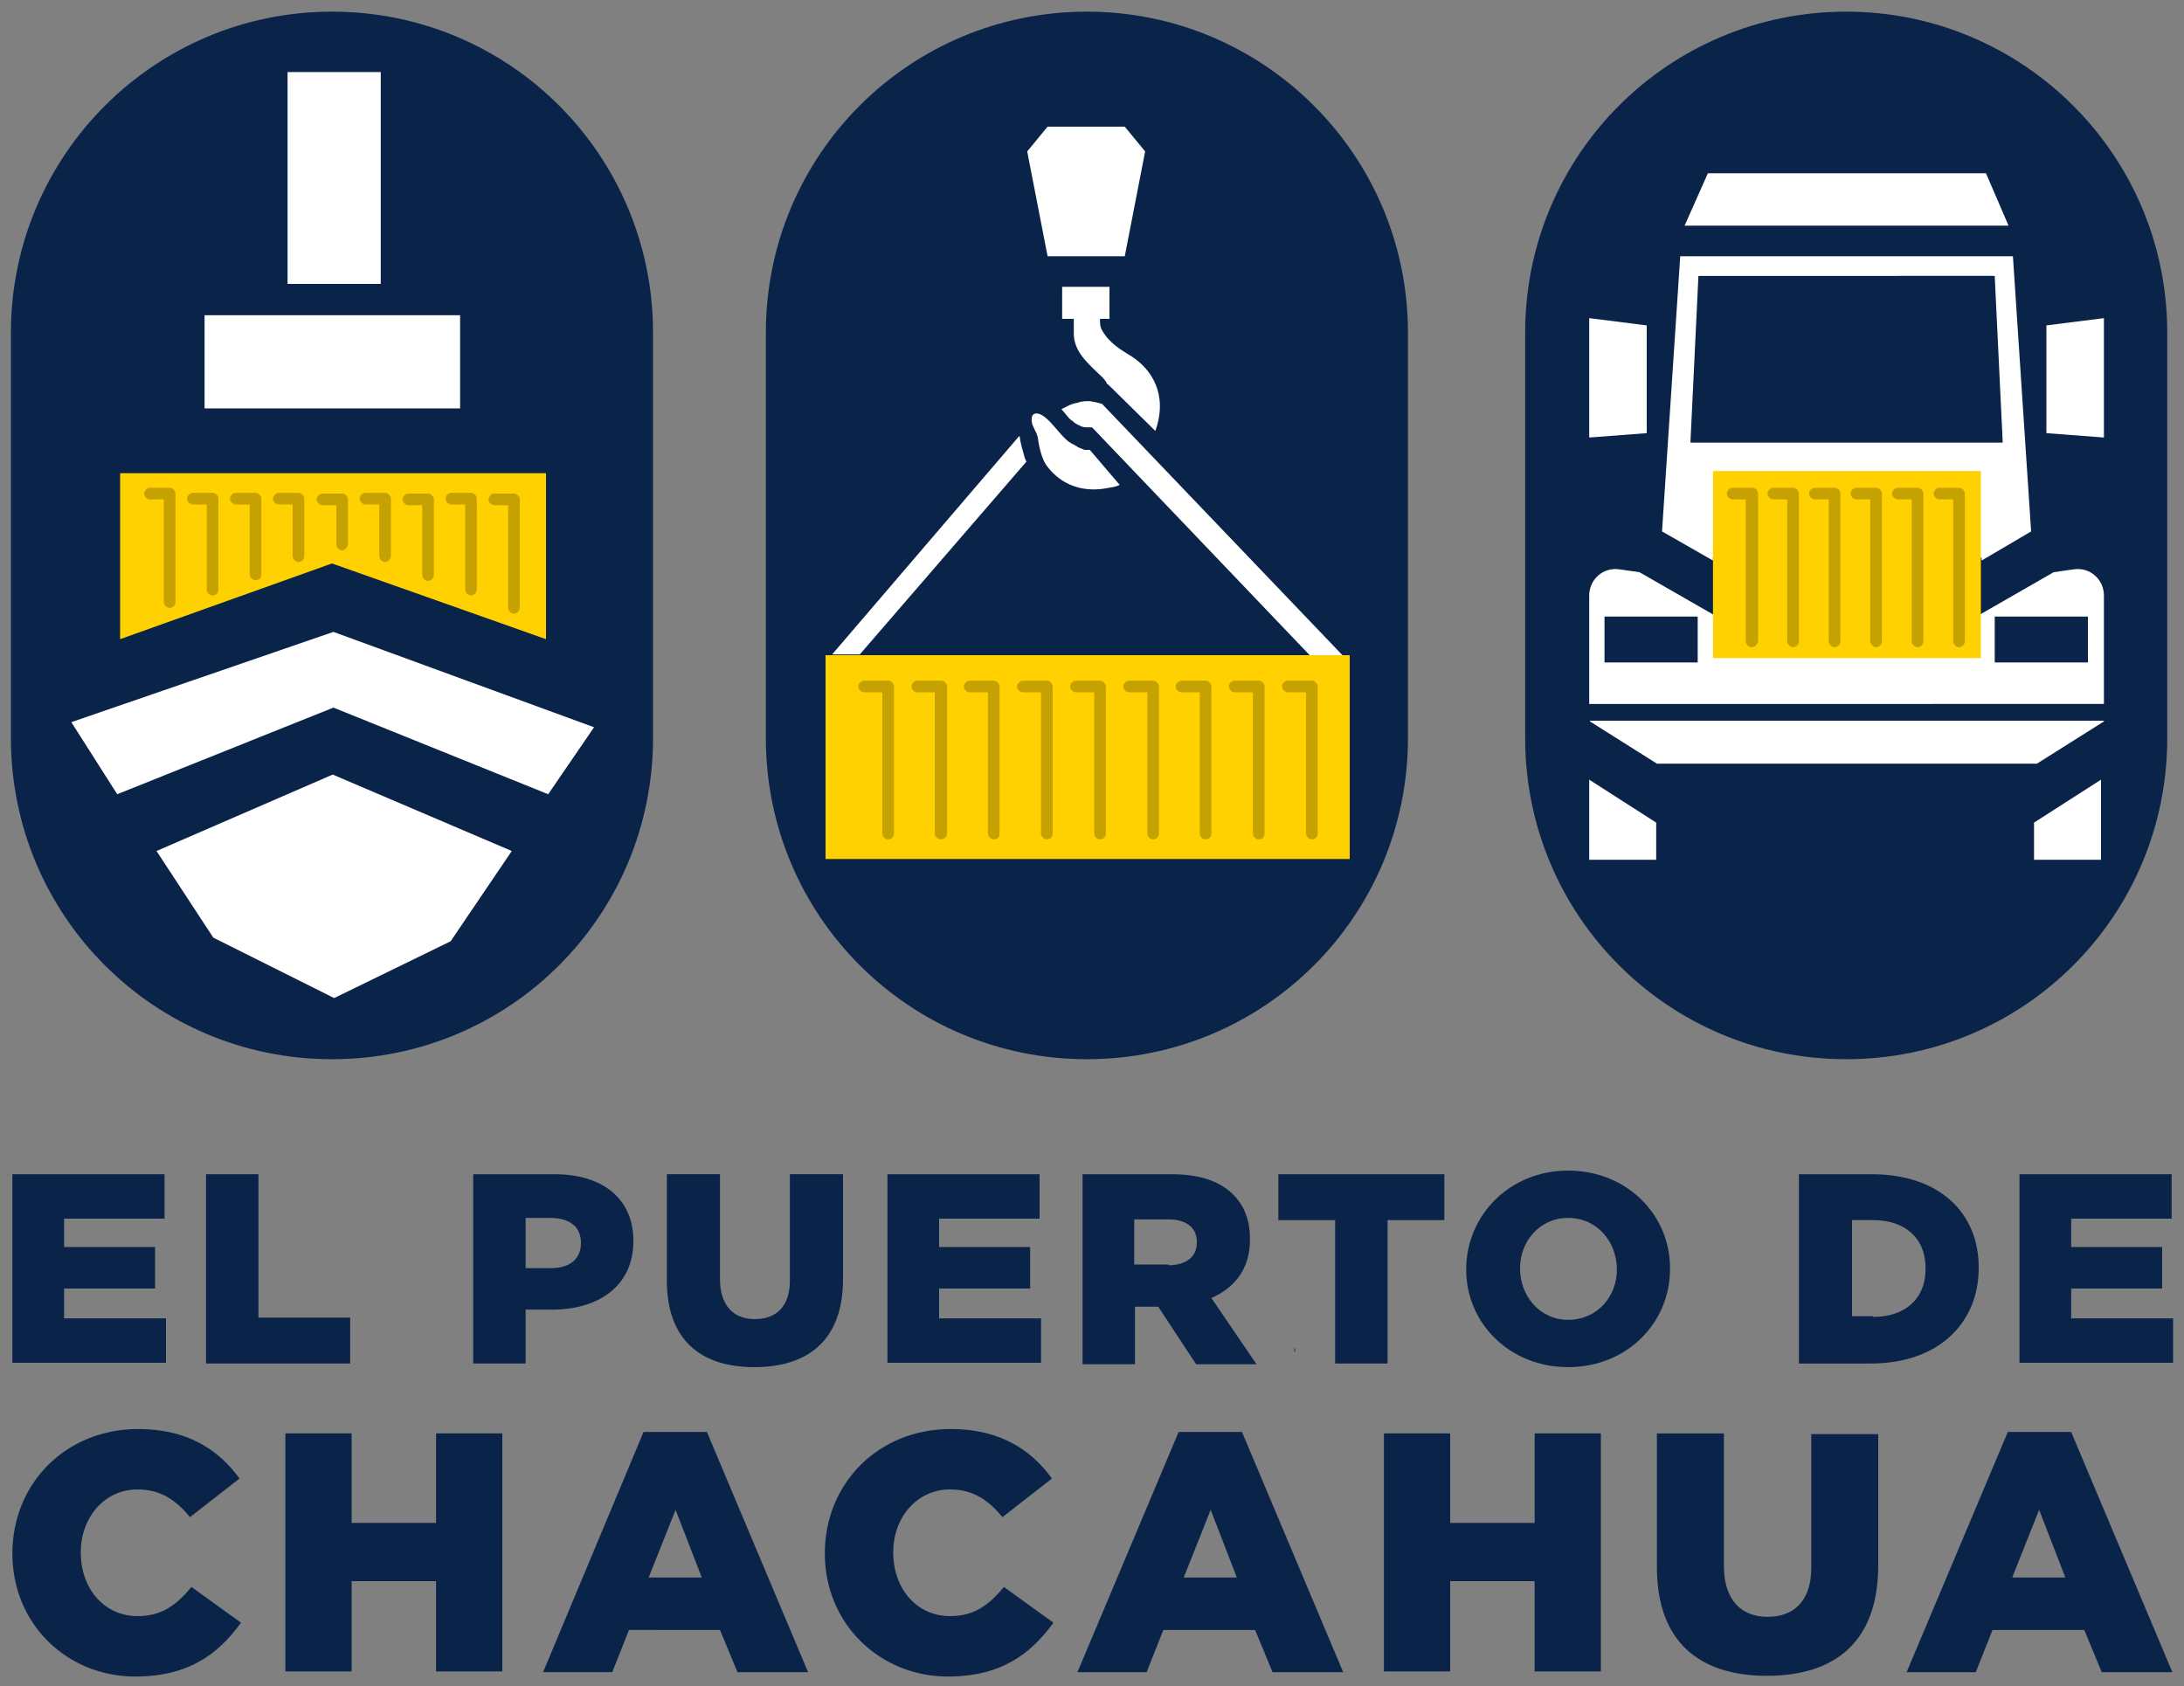 <?xml version="1.0" encoding="utf-8"?>
<!-- Generator: Adobe Illustrator 22.0.1, SVG Export Plug-In . SVG Version: 6.00 Build 0)  -->
<svg version="1.1" id="Capa_1" xmlns="http://www.w3.org/2000/svg" xmlns:xlink="http://www.w3.org/1999/xlink" x="0px" y="0px"
	 viewBox="0 0 300 231.6" style="enable-background:new 0 0 300 231.6;" xml:space="preserve">
<rect x="0" y="0" width="300" height="231.6" fill="#808080" stroke="none"/>
<style type="text/css">
	.st0{fill:#0A2349;}
	.st1{fill:#FFFFFF;}
	.st2{fill:#FFD100;}
	.st3{fill:#C6A102;}
</style>
<g>
	<path class="st0" d="M1.7,161.3h20.9v6.1H8.8v3.9h12.5v5.7H8.8v4.1h14v6.1H1.7V161.3z"/>
	<path class="st0" d="M28.3,161.3h7.2V181h12.6v6.3H28.3V161.3z"/>
</g>
<g>
	<path class="st0" d="M65.1,161.3h11.1c6.6,0,10.8,3.4,10.8,9.1v0.1c0,6.1-4.7,9.4-11.2,9.4h-3.6v7.4h-7.2V161.3z M75.7,174.2
		c2.6,0,4.1-1.3,4.1-3.4v-0.1c0-2.2-1.6-3.4-4.2-3.4h-3.4v6.9H75.7z"/>
	<path class="st0" d="M91.6,175.9v-14.6h7.3v14.4c0,3.7,1.9,5.5,4.8,5.5c2.9,0,4.8-1.7,4.8-5.3v-14.6h7.3v14.4
		c0,8.4-4.8,12.1-12.2,12.1S91.6,184,91.6,175.9z"/>
	<path class="st0" d="M121.9,161.3h20.9v6.1h-13.8v3.9h12.5v5.7h-12.5v4.1h14v6.1h-21.1V161.3z"/>
</g>
<g>
	<path class="st0" d="M148.6,161.3h12.3c4,0,6.7,1,8.5,2.8c1.5,1.5,2.3,3.5,2.3,6.1v0.1c0,4-2.1,6.6-5.3,8l6.2,9.1h-8.3l-5.2-7.9
		h-0.1h-3.1v7.9h-7.2V161.3z M160.5,173.8c2.5,0,3.9-1.2,3.9-3.1v-0.1c0-2-1.5-3.1-3.9-3.1h-4.7v6.2H160.5z"/>
</g>
<g>
	<path class="st0" d="M183.4,167.6h-7.8v-6.3h22.8v6.3h-7.8v19.7h-7.2V167.6z"/>
</g>
<g>
	<path class="st0" d="M201.4,174.4L201.4,174.4c0-7.5,6-13.6,14-13.6s14,6,14,13.4v0.1c0,7.5-6,13.5-14,13.5
		C207.4,187.8,201.4,181.8,201.4,174.4z M222.1,174.4L222.1,174.4c0-3.8-2.7-7.1-6.7-7.1c-3.9,0-6.6,3.2-6.6,6.9v0.1
		c0,3.7,2.7,7,6.6,7C219.4,181.3,222.1,178.1,222.1,174.4z"/>
</g>
<g>
	<path class="st0" d="M247.1,161.3h10c9.3,0,14.7,5.3,14.7,12.8v0.1c0,7.5-5.5,13.1-14.8,13.1h-9.9V161.3z M257.3,180.9
		c4.3,0,7.2-2.4,7.2-6.6v-0.1c0-4.2-2.9-6.6-7.2-6.6h-2.9v13.2H257.3z"/>
</g>
<g>
	<path class="st0" d="M277.4,161.3h20.9v6.1h-13.8v3.9H297v5.7h-12.5v4.1h14v6.1h-21.1V161.3z"/>
</g>
<g>
	<path class="st0" d="M1.7,213.4L1.7,213.4c0-9.6,7.3-17.1,17.3-17.1c6.7,0,11,2.8,13.9,6.8l-6.8,5.3c-1.9-2.3-4-3.8-7.2-3.8
		c-4.6,0-7.8,3.9-7.8,8.6v0.1c0,4.9,3.2,8.7,7.8,8.7c3.4,0,5.4-1.6,7.4-4l6.8,4.9c-3.1,4.3-7.2,7.4-14.5,7.4
		C9.2,230.3,1.7,223.1,1.7,213.4z"/>
</g>
<g>
	<path class="st0" d="M39.2,196.9h9.1v12.3h11.6v-12.3H69v32.7h-9.1v-12.4H48.3v12.4h-9.1V196.9z"/>
</g>
<g>
	<path class="st0" d="M88.4,196.7h8.7l13.9,33h-9.7l-2.4-5.8H86.4l-2.3,5.8h-9.5L88.4,196.7z M96.4,216.7l-3.6-9.3l-3.7,9.3H96.4z"
		/>
</g>
<g>
	<path class="st0" d="M113.3,213.4L113.3,213.4c0-9.6,7.3-17.1,17.3-17.1c6.7,0,11,2.8,13.9,6.8l-6.8,5.3c-1.9-2.3-4-3.8-7.2-3.8
		c-4.6,0-7.8,3.9-7.8,8.6v0.1c0,4.9,3.2,8.7,7.8,8.7c3.4,0,5.4-1.6,7.4-4l6.8,4.9c-3.1,4.3-7.2,7.4-14.5,7.4
		C120.9,230.3,113.3,223.1,113.3,213.4z"/>
</g>
<g>
	<path class="st0" d="M161.9,196.7h8.7l13.9,33h-9.7l-2.4-5.8h-12.6l-2.3,5.8H148L161.9,196.7z M169.9,216.7l-3.6-9.3l-3.7,9.3
		H169.9z"/>
	<path class="st0" d="M190.1,196.9h9.1v12.3h11.6v-12.3h9.1v32.7h-9.1v-12.4h-11.6v12.4h-9.1V196.9z"/>
</g>
<g>
	<path class="st0" d="M227.6,215.3v-18.4h9.2v18.2c0,4.7,2.4,7,6,7c3.6,0,6-2.2,6-6.7v-18.4h9.2V215c0,10.6-6,15.2-15.3,15.2
		S227.6,225.5,227.6,215.3z"/>
</g>
<g>
	<path class="st0" d="M275.8,196.7h8.7l13.9,33h-9.7l-2.4-5.8h-12.6l-2.3,5.8h-9.5L275.8,196.7z M283.7,216.7l-3.6-9.3l-3.7,9.3
		H283.7z"/>
</g>
<rect x="177.8" y="185.2" class="st0" width="0.1" height="0.5"/>
<g>
	<path class="st0" d="M253.6,1.6L253.6,1.6c-24.4,0-44.1,19.7-44.1,44.1v55.7c0,24.4,19.7,44.1,44.1,44.1h0
		c24.4,0,44.1-19.7,44.1-44.1V45.7C297.7,21.3,277.9,1.6,253.6,1.6z"/>
	<path class="st0" d="M149.3,1.6L149.3,1.6c-24.4,0-44.1,19.7-44.1,44.1v55.7c0,24.4,19.7,44.1,44.1,44.1h0
		c24.4,0,44.1-19.7,44.1-44.1V45.7C193.4,21.3,173.6,1.6,149.3,1.6z"/>
	<path class="st0" d="M45.6,1.6L45.6,1.6C21.3,1.6,1.5,21.3,1.5,45.7l0,55.7c0,24.4,19.7,44.1,44.1,44.1h0
		c24.4,0,44.1-19.7,44.1-44.1V45.7C89.7,21.3,70,1.6,45.6,1.6z"/>
	<polygon class="st1" points="218.4,99 218.4,99.1 227.6,104.9 279.8,104.9 289,99.1 289,99 	"/>
	<polygon class="st2" points="75,87.8 45.6,77.4 16.5,87.8 16.5,65 75,65 	"/>
	<rect x="39.5" y="9.9" class="st1" width="12.8" height="29.1"/>
	<rect x="28.1" y="43.3" class="st1" width="35.1" height="12.8"/>
	<polygon class="st1" points="9.8,99.2 16.1,109.1 45.8,97.2 75.3,109.1 81.6,99.9 45.8,86.8 	"/>
	<polygon class="st1" points="21.5,116.9 45.7,106.4 70.3,116.9 61.9,129.3 45.9,137.1 29.3,128.8 	"/>
	<path class="st3" d="M23.3,83.5c-0.4,0-0.8-0.4-0.8-0.8V68.6h-1.9c-0.4,0-0.8-0.4-0.8-0.8s0.4-0.8,0.8-0.8h2.7
		c0.4,0,0.8,0.4,0.8,0.8v14.9C24.1,83.2,23.7,83.5,23.3,83.5z"/>
	<path class="st3" d="M29.2,81.8c-0.4,0-0.8-0.4-0.8-0.8V69.3h-1.9c-0.4,0-0.8-0.4-0.8-0.8s0.4-0.8,0.8-0.8h2.7
		c0.4,0,0.8,0.4,0.8,0.8V81C30,81.4,29.7,81.8,29.2,81.8z"/>
	<path class="st3" d="M35.1,79.7c-0.4,0-0.8-0.4-0.8-0.8v-9.6h-1.9c-0.4,0-0.8-0.4-0.8-0.8s0.4-0.8,0.8-0.8h2.7
		c0.4,0,0.8,0.4,0.8,0.8v10.4C35.9,79.4,35.6,79.7,35.1,79.7z"/>
	<path class="st3" d="M41,77.2c-0.4,0-0.8-0.4-0.8-0.8v-7.1h-1.9c-0.4,0-0.8-0.4-0.8-0.8s0.4-0.8,0.8-0.8H41c0.4,0,0.8,0.4,0.8,0.8
		v7.9C41.8,76.8,41.5,77.2,41,77.2z"/>
	<path class="st3" d="M47,75.6c-0.4,0-0.8-0.4-0.8-0.8v-5.4h-1.9c-0.4,0-0.8-0.4-0.8-0.8s0.4-0.8,0.8-0.8H47c0.4,0,0.8,0.4,0.8,0.8
		v6.2C47.7,75.2,47.4,75.6,47,75.6z"/>
	<path class="st3" d="M52.9,77.2c-0.4,0-0.8-0.4-0.8-0.8v-7.1h-1.9c-0.4,0-0.8-0.4-0.8-0.8s0.4-0.8,0.8-0.8h2.7
		c0.4,0,0.8,0.4,0.8,0.8v7.9C53.7,76.8,53.3,77.2,52.9,77.2z"/>
	<path class="st3" d="M58.8,79.8c-0.4,0-0.8-0.4-0.8-0.8v-9.6h-1.9c-0.4,0-0.8-0.4-0.8-0.8s0.4-0.8,0.8-0.8h2.7
		c0.4,0,0.8,0.4,0.8,0.8V79C59.6,79.4,59.2,79.8,58.8,79.8z"/>
	<path class="st3" d="M64.7,81.8c-0.4,0-0.8-0.4-0.8-0.8V69.3H62c-0.4,0-0.8-0.4-0.8-0.8s0.4-0.8,0.8-0.8h2.7c0.4,0,0.8,0.4,0.8,0.8
		V81C65.5,81.4,65.1,81.8,64.7,81.8z"/>
	<path class="st3" d="M70.6,84.3c-0.4,0-0.8-0.4-0.8-0.8V69.4h-1.9c-0.4,0-0.8-0.4-0.8-0.8s0.4-0.8,0.8-0.8h2.7
		c0.4,0,0.8,0.4,0.8,0.8v14.9C71.4,83.9,71,84.3,70.6,84.3z"/>
	<polygon class="st1" points="272.8,23.8 234.6,23.8 231.4,31 275.9,31 	"/>
	<polygon class="st1" points="218.3,43.7 218.3,60.1 226.2,59.5 226.2,44.7 	"/>
	<polygon class="st1" points="289,43.7 289,60.1 281.1,59.5 281.1,44.7 	"/>
	<polygon class="st1" points="218.3,107.1 218.3,118.1 227.5,118.1 227.5,113 	"/>
	<polygon class="st1" points="288.6,107.1 288.6,118.1 279.4,118.1 279.4,113 	"/>
	<path class="st1" d="M284.9,78.2l-2.8,0.4L272,84.4l-0.1,1.5h-36.5l-0.1-1.5l-10.1-5.8l-2.8-0.4c-2.2-0.3-4.1,1.4-4.1,3.6v11v3.9
		H289v-3.9v-11C289,79.6,287.1,77.9,284.9,78.2z M233.2,91h-12.8v-6.3h12.8V91z M286.8,91h-12.8v-6.3h12.8V91z"/>
	<path class="st1" d="M279,73l-2.5-37.8h-45.7L228.3,73l7,4v-0.4l18.5,2.8l18.4-2.8V77L279,73z M232.2,60.8l1.1-22.9H274l1.1,22.9
		H232.2z"/>
	<rect x="113.4" y="90" class="st2" width="72" height="28"/>
	<path class="st3" d="M122,115.3c-0.4,0-0.8-0.4-0.8-0.8V95.1h-2.5c-0.4,0-0.8-0.4-0.8-0.8s0.4-0.8,0.8-0.8h3.3
		c0.4,0,0.8,0.4,0.8,0.8v20.3C122.8,115,122.4,115.3,122,115.3z"/>
	<path class="st3" d="M129.2,115.3c-0.4,0-0.8-0.4-0.8-0.8V95.1H126c-0.4,0-0.8-0.4-0.8-0.8s0.4-0.8,0.8-0.8h3.3
		c0.4,0,0.8,0.4,0.8,0.8v20.3C130,115,129.7,115.3,129.2,115.3z"/>
	<path class="st3" d="M136.5,115.3c-0.4,0-0.8-0.4-0.8-0.8V95.1h-2.5c-0.4,0-0.8-0.4-0.8-0.8s0.4-0.8,0.8-0.8h3.3
		c0.4,0,0.8,0.4,0.8,0.8v20.3C137.3,115,137,115.3,136.5,115.3z"/>
	<path class="st3" d="M143.8,115.3c-0.4,0-0.8-0.4-0.8-0.8V95.1h-2.5c-0.4,0-0.8-0.4-0.8-0.8s0.4-0.8,0.8-0.8h3.3
		c0.4,0,0.8,0.4,0.8,0.8v20.3C144.6,115,144.2,115.3,143.8,115.3z"/>
	<path class="st3" d="M151.1,115.3c-0.4,0-0.8-0.4-0.8-0.8V95.1h-2.5c-0.4,0-0.8-0.4-0.8-0.8s0.4-0.8,0.8-0.8h3.3
		c0.4,0,0.8,0.4,0.8,0.8v20.3C151.9,115,151.5,115.3,151.1,115.3z"/>
	<path class="st3" d="M158.4,115.3c-0.4,0-0.8-0.4-0.8-0.8V95.1h-2.5c-0.4,0-0.8-0.4-0.8-0.8s0.4-0.8,0.8-0.8h3.3
		c0.4,0,0.8,0.4,0.8,0.8v20.3C159.1,115,158.8,115.3,158.4,115.3z"/>
	<path class="st3" d="M165.6,115.3c-0.4,0-0.8-0.4-0.8-0.8V95.1h-2.5c-0.4,0-0.8-0.4-0.8-0.8s0.4-0.8,0.8-0.8h3.3
		c0.4,0,0.8,0.4,0.8,0.8v20.2C166.4,115,166.1,115.3,165.6,115.3z"/>
	<path class="st3" d="M172.9,115.3c-0.4,0-0.8-0.4-0.8-0.8V95.1h-2.5c-0.4,0-0.8-0.4-0.8-0.8s0.4-0.8,0.8-0.8h3.3
		c0.4,0,0.8,0.4,0.8,0.8v20.2C173.7,115,173.4,115.3,172.9,115.3z"/>
	<path class="st3" d="M180.2,115.3c-0.4,0-0.8-0.4-0.8-0.8V95.1h-2.5c-0.4,0-0.8-0.4-0.8-0.8s0.4-0.8,0.8-0.8h3.3
		c0.4,0,0.8,0.4,0.8,0.8v20.2C181,115,180.6,115.3,180.2,115.3z"/>
	<path class="st1" d="M142.6,60.4c0.2,1.4,0.6,2.8,1.2,3.6c2,2.7,5,3.6,8,3.1c1.8-0.3,1.5-0.3,2-0.5l-4.1-4.8c0,0-0.6,0-0.6,0
		c-0.2,0-0.4-0.1-0.6-0.2c-0.2-0.1-0.4-0.1-0.6-0.3c-0.2-0.1-0.4-0.2-0.5-0.3l-0.1,0c-0.1-0.1-0.2-0.1-0.3-0.2
		c-0.1-0.1-0.2-0.1-0.3-0.2c-1.2-1-2.1-2.5-3.3-3.4c-1-0.7-2-0.6-1.6,1.1C142.1,59.1,142.5,59.5,142.6,60.4"/>
	<path class="st1" d="M151.4,55.5L151.4,55.5L151.4,55.5c-0.6-0.2-1.1-0.3-1.7-0.4c-0.5,0-1.1,0-1.6,0.2c-0.3,0.1-0.6,0.1-0.8,0.2
		c-0.3,0.1-0.5,0.2-0.7,0.3l-0.8,0.4l0.6,0.7c0.1,0.2,0.3,0.3,0.4,0.5c0.2,0.2,0.3,0.3,0.5,0.4c0.3,0.3,0.6,0.5,0.9,0.6
		c0.3,0.2,0.7,0.3,1,0.3l0.1,0l0.1,0c0.1,0,0.3,0,0.4,0c0.1,0,0.2,0,0.3,0.1L179.9,90h4.5L151.4,55.5z"/>
	<path class="st1" d="M147.5,45.8c0,2.5,1.9,4.1,3.9,6c0.3,0.3,0.6,0.7,0.7,1l0.1,0l0,0l6.5,6.4c1.8-5.1-0.6-8.5-3.2-10.2
		c-1.4-0.9-3-1.7-4.1-3.6c-0.3-0.5-0.3-1-0.3-1.3l0-0.3h1.3v-4.4h-1.5h-1.6h-3.4v4.4h1.6C147.5,44.4,147.5,45.1,147.5,45.8"/>
	<path class="st1" d="M141,63.4c-0.2-0.3-0.3-0.7-0.4-1.1c-0.2-0.7-0.4-1.4-0.5-2.1c0-0.1,0-0.2-0.1-0.3l-25.7,30h3.8L141,63.4z"/>
	<polygon class="st1" points="154.5,17.4 149.3,17.4 149.1,17.4 143.9,17.4 141.1,20.8 143.9,35.2 149.1,35.2 149.3,35.2 
		154.5,35.2 157.3,20.8 	"/>
	<rect x="235.3" y="64.7" class="st2" width="36.8" height="25.7"/>
	<path class="st3" d="M240.6,88.9c-0.4,0-0.8-0.4-0.8-0.8V68.6H238c-0.4,0-0.8-0.4-0.8-0.8s0.4-0.8,0.8-0.8h2.7
		c0.4,0,0.8,0.4,0.8,0.8v20.3C241.4,88.5,241.1,88.9,240.6,88.9z"/>
	<path class="st3" d="M246.3,88.9c-0.4,0-0.8-0.4-0.8-0.8V68.6h-1.9c-0.4,0-0.8-0.4-0.8-0.8s0.4-0.8,0.8-0.8h2.7
		c0.4,0,0.8,0.4,0.8,0.8v20.3C247.1,88.5,246.8,88.9,246.3,88.9z"/>
	<path class="st3" d="M252,88.9c-0.4,0-0.8-0.4-0.8-0.8V68.6h-1.9c-0.4,0-0.8-0.4-0.8-0.8s0.4-0.8,0.8-0.8h2.7
		c0.4,0,0.8,0.4,0.8,0.8v20.3C252.8,88.5,252.5,88.9,252,88.9z"/>
	<path class="st3" d="M257.7,88.9c-0.4,0-0.8-0.4-0.8-0.8V68.6h-1.9c-0.4,0-0.8-0.4-0.8-0.8s0.4-0.8,0.8-0.8h2.7
		c0.4,0,0.8,0.4,0.8,0.8v20.3C258.5,88.5,258.2,88.9,257.7,88.9z"/>
	<path class="st3" d="M263.4,88.9c-0.4,0-0.8-0.4-0.8-0.8V68.6h-1.9c-0.4,0-0.8-0.4-0.8-0.8s0.4-0.8,0.8-0.8h2.7
		c0.4,0,0.8,0.4,0.8,0.8v20.3C264.2,88.5,263.9,88.9,263.4,88.9z"/>
	<path class="st3" d="M269.1,88.9c-0.4,0-0.8-0.4-0.8-0.8V68.6h-1.9c-0.4,0-0.8-0.4-0.8-0.8s0.4-0.8,0.8-0.8h2.7
		c0.4,0,0.8,0.4,0.8,0.8v20.3C269.9,88.5,269.5,88.9,269.1,88.9z"/>
</g>
</svg>
